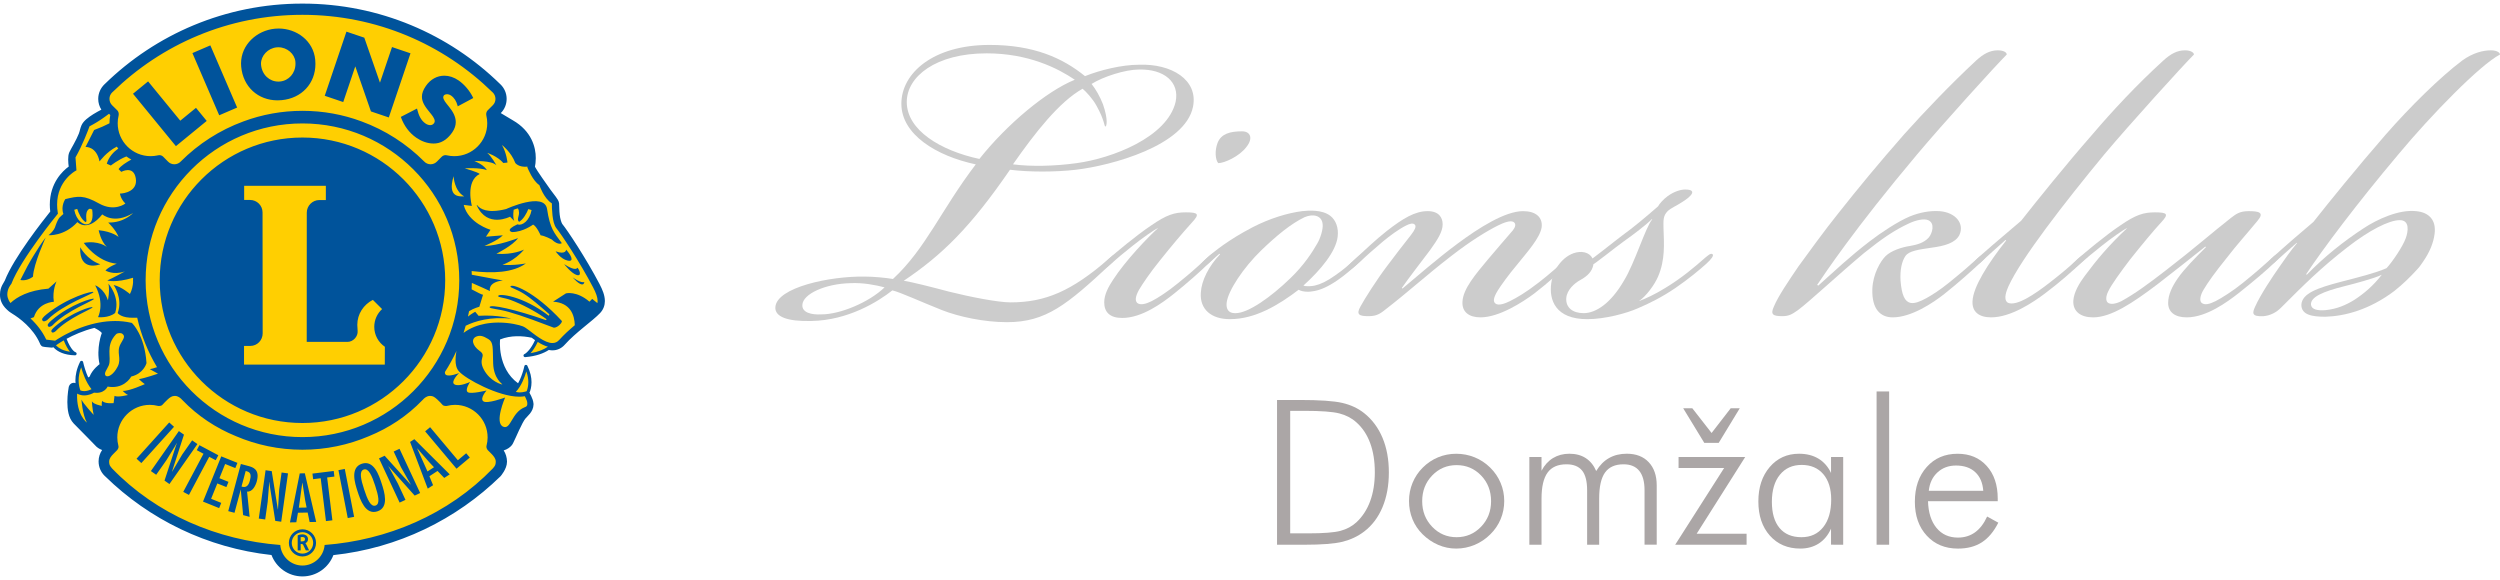 <?xml version="1.0" encoding="utf-8"?>
<!-- Generator: Adobe Illustrator 15.0.0, SVG Export Plug-In  -->
<!DOCTYPE svg PUBLIC "-//W3C//DTD SVG 1.1//EN" "http://www.w3.org/Graphics/SVG/1.1/DTD/svg11.dtd">
<svg version="1.1"
	 xmlns="http://www.w3.org/2000/svg" xmlns:xlink="http://www.w3.org/1999/xlink" xmlns:a="http://ns.adobe.com/AdobeSVGViewerExtensions/3.0/"
	 x="0px" y="0px" width="250px" height="58px" viewBox="0 -0.36 250 58" enable-background="new 0 -0.36 250 58"
	 xml:space="preserve">
<defs>
</defs>
<path fill="#FFCF01" d="M60.336,29.73c-0.005-0.484-0.187-0.961-0.447-1.48l-0.069-0.134l-0.001,0.001h0l0.002-0.002l-0.07-0.134
	c-1.358-2.562-3.135-5.23-3.644-5.856L56.1,22.116l-0.006-0.01c-0.11-0.188-0.226-0.554-0.271-0.974
	c-0.054-0.448-0.037-0.898-0.062-1.141c-0.029-0.209-0.138-0.351-0.292-0.571c-0.153-0.207-0.346-0.446-0.544-0.723
	c-0.286-0.4-0.591-0.834-0.833-1.183c-0.12-0.173-0.228-0.329-0.307-0.447c-0.082-0.124-0.125-0.185-0.143-0.218
	c-0.11-0.195-0.219-0.334-0.264-0.439c-0.007-0.014-0.013-0.029-0.02-0.043l-0.019-0.043l0.009-0.046
	c0.034-0.172,0.078-0.459,0.079-0.818c0-0.01-0.001-0.011-0.001-0.024c0-0.006,0-0.016,0-0.026c-0.002-0.999-0.402-2.571-2.224-3.61
	c-0.447-0.256-0.846-0.496-1.204-0.72l-0.163-0.103l0.138-0.134c0.337-0.33,0.54-0.806,0.54-1.29c0-0.008,0-0.002,0-0.019V9.528
	V9.526c0-0.52-0.215-1-0.563-1.335L49.884,8.13C44.838,3.203,37.9,0.151,30.26,0.151h0.006c-0.011,0-0.012,0-0.02,0h-0.008
	c0,0-0.004,0-0.007,0c-7.644,0-14.581,3.052-19.653,8.005L10.561,8.17c-0.367,0.354-0.586,0.833-0.587,1.353v0.014v0.028
	c0.005,0.345,0.11,0.679,0.291,0.962l0.088,0.139l-0.146,0.076c-0.225,0.117-0.517,0.274-0.804,0.453
	c-0.473,0.303-0.928,0.63-1.11,1.027c-0.153,0.352-0.143,0.513-0.271,0.842c-0.114,0.302-0.32,0.699-0.513,1.05
	c-0.193,0.356-0.368,0.658-0.437,0.809c-0.085,0.195-0.102,0.418-0.104,0.657c0,0.264,0.029,0.527,0.052,0.697l0.012,0.09
	L6.959,16.42c-0.577,0.42-1.822,1.572-1.827,3.678c0,0.217,0.013,0.443,0.042,0.68l0.007,0.062l-0.039,0.05
	c-0.68,0.848-3.618,4.557-4.519,6.854c-0.052,0.137-0.162,0.263-0.269,0.481c-0.105,0.212-0.202,0.488-0.204,0.841v0.02
	c0,0.013,0,0.026,0,0.04c0.002,0.438,0.143,0.894,0.643,1.36l0.179,0.16l0.034,0.027c0.028,0.018,0.039,0.029,0.083,0.06
	c0.046,0.034,0.118,0.083,0.233,0.153c0.679,0.415,2.106,1.44,2.8,3.018l0.002,0.005l0.002,0.007
	c0.005,0.013,0.013,0.035,0.021,0.052c0.036,0.07,0.031,0.083,0.103,0.151c0.061,0.039,0.026,0.02,0.074,0.037
	c0.061,0.017,0.112,0.021,0.201,0.034c0.23,0.029,0.557,0.054,0.633,0.059h0.041c0.033-0.005,0.062-0.013,0.091-0.024l0.097-0.037
	l0.069,0.077c0.025,0.028,0.046,0.053,0.068,0.074c0.329,0.325,0.925,0.657,1.976,0.682h0.004c0.005,0,0.009-0.003,0.009-0.008
	v-0.001c0-0.004-0.003-0.009-0.006-0.009L7.337,34.91c-0.185-0.142-0.491-0.488-0.823-1.333l-0.049-0.125l0.118-0.063
	c0.683-0.369,1.67-0.823,2.818-1.106l0.053-0.013l0.049,0.024c0.317,0.154,0.613,0.33,0.795,0.545l0.057,0.068l-0.032,0.086
	c0,0-0.083,0.205-0.166,0.558c-0.084,0.353-0.169,0.845-0.169,1.4c0,0.341,0.032,0.704,0.115,1.074l0.021,0.1l-0.083,0.057
	c0,0.002-0.039,0.028-0.105,0.084c-0.068,0.057-0.162,0.14-0.265,0.243c-0.205,0.21-0.441,0.509-0.575,0.852l-0.02,0.052
	l-0.047,0.026c-0.046,0.024-0.092,0.052-0.136,0.076l-0.144,0.08l-0.068-0.148c-0.059-0.132-0.115-0.264-0.164-0.391
	c-0.195-0.511-0.304-0.952-0.341-1.111l-0.001-0.001L8.165,35.88c0-0.003-0.004-0.008-0.01-0.008c-0.003,0-0.006,0.003-0.007,0.005
	c-0.344,0.698-0.456,1.307-0.456,1.8v0.002c0,0.091,0.005,0.18,0.012,0.264l0.02,0.243l-0.226-0.089
	c-0.038-0.015-0.077-0.024-0.119-0.024H7.377c-0.02,0.001-0.043,0.002-0.074,0.007c-0.117,0.02-0.2,0.115-0.233,0.176
	c-0.04,0.076-0.047,0.115-0.051,0.132l-0.001,0.007v0.001l0,0.001v0.001c-0.001,0.003-0.001,0.005-0.002,0.008
	c0,0.005-0.002,0.012-0.004,0.021c-0.003,0.022-0.008,0.049-0.014,0.088c-0.012,0.073-0.028,0.184-0.045,0.316
	c-0.033,0.267-0.066,0.63-0.066,1.015c0.01,0.698,0.079,1.499,0.591,2.036c0.789,0.788,2.168,2.212,2.257,2.302h0.001l0.012,0.013
	c0.022,0.02,0.2,0.188,0.515,0.304l0.183,0.067l-0.11,0.16c-0.207,0.299-0.324,0.665-0.325,1.041
	c-0.001,0.01-0.001,0.005-0.001,0.007h-0.004l0.005,0.01c0,0.521,0.216,0.999,0.564,1.336l0.066,0.061
	c4.353,4.251,10.117,7.104,16.524,7.808l0.092,0.01l0.033,0.086c0.452,1.193,1.604,2.043,2.956,2.042
	c1.348,0.001,2.499-0.845,2.952-2.032l0.034-0.088l0.091-0.01c6.438-0.688,12.23-3.551,16.615-7.832l0.011-0.013
	c0.006-0.005,0.15-0.169,0.298-0.418c0.15-0.253,0.302-0.578,0.304-0.931c0-0.011,0-0.009,0-0.016
	c-0.009-0.369-0.113-0.727-0.307-1.026l-0.108-0.17l0.193-0.058c0.359-0.106,0.598-0.302,0.735-0.473
	c0.045-0.056,0.069-0.1,0.114-0.183c0.14-0.273,0.357-0.779,0.592-1.282c0.234-0.5,0.481-0.992,0.648-1.188
	c0.2-0.257,0.77-0.655,0.785-1.324c0-0.024,0-0.046-0.002-0.062c-0.02-0.265-0.122-0.518-0.221-0.725
	c-0.05-0.103-0.098-0.192-0.134-0.254c-0.011-0.019-0.02-0.036-0.029-0.048l-0.039-0.066l0.03-0.07
	C52.895,38.655,53,38.315,53,37.859v-0.002c0-0.433-0.097-0.967-0.398-1.577c-0.001-0.003-0.004-0.005-0.008-0.005h-0.002
	c-0.002,0-0.006,0.005-0.007,0.007v0.002c-0.001,0.001-0.001,0.003-0.001,0.005c-0.001,0.003-0.002,0.011-0.005,0.017
	c-0.002,0.016-0.007,0.035-0.014,0.063c-0.013,0.054-0.032,0.129-0.056,0.224c-0.052,0.187-0.128,0.444-0.235,0.724
	c-0.09,0.236-0.202,0.485-0.334,0.723l-0.083,0.148l-0.138-0.099c-1.69-1.236-1.878-3.241-1.879-4.101
	c0-0.26,0.018-0.417,0.018-0.422l0.01-0.089l0.084-0.033c0.611-0.247,1.243-0.336,1.84-0.336c0.502,0,0.98,0.063,1.408,0.152
	l0.032,0.008l0.028,0.02c0.072,0.054,0.145,0.107,0.217,0.161c0.037,0.026,0.076,0.053,0.113,0.078l0.105,0.073l-0.054,0.116
	c-0.22,0.472-0.435,0.798-0.619,1.019c-0.152,0.184-0.281,0.296-0.373,0.361c-0.046,0.032-0.083,0.054-0.107,0.068
	c-0.013,0.005-0.023,0.01-0.027,0.013l-0.014,0.007c-0.001,0-0.002,0.003-0.002,0.005h-0.011l0.011,0.003
	c0.001,0.005,0.006,0.009,0.011,0.009c0-0.002,0-0.002,0-0.002c1.083-0.09,1.805-0.376,2.287-0.69l0.056-0.037l0.063,0.015
	c0.065,0.015,0.125,0.026,0.19,0.028c0.046,0.004,0.089,0.006,0.133,0.006c0.011,0,0.008,0,0.02,0h0.002
	c0.39,0,0.795-0.163,1.101-0.51c1.111-1.25,2.827-2.408,3.542-3.174c0.255-0.273,0.398-0.604,0.428-0.944h-0.006L60.336,29.73z"/>
<path fill="#00539B" d="M57.735,26.409c0,0-0.109,0.44-1.322-0.358c0,0,0.734,0.945,1.272,1.094
	C58.223,27.292,57.929,26.569,57.735,26.409z M56.613,24.609c0,0-0.014,0.535-1.05,0.165c0,0,0.506,0.775,1.204,0.926
	C57.519,25.861,57.025,25.048,56.613,24.609z M56.182,23.955c-0.784-1.06-1.174-1.436-1.475-3.409c-0.27-1.772-4.1,0-4.1,0
	c-1.883,0.471-2.612-0.021-2.885-0.382c0-0.007-0.08-0.063-0.035,0.038c1.041,2.292,3.315,1.109,3.315,1.109l0.418,0.417
	c-0.099-0.242-0.121-0.605-0.053-1.112c0.087-0.032,0.24-0.093,0.412-0.14c0.102,0.136,0.113,0.227,0.125,0.438
	c0.013,0.208-0.112,0.486-0.112,0.664c0,0.169,0.125,0.243,0.125,0.243c0.436-0.257,0.762-0.882,0.916-1.274
	c0.113,0.031,0.223,0.063,0.326,0.099c-0.207,1.092-0.937,1.564-1.353,1.446c-0.021-0.006-0.04-0.013-0.058-0.021
	c-1.332,0.606-0.542,0.777-0.542,0.777c1.105,0,2.106-0.75,2.106-0.75c0.368,0.184,0.75,1.072,0.75,1.072
	c0.415,0.046,1.105,0.415,1.105,0.415C55.859,24.231,56.182,23.955,56.182,23.955z M9.342,28.85
	c-0.031-0.168-2.597,0.517-4.691,2.225c0,0-0.471,0.359-0.441,0.525c0.061,0.32,0.437,0.115,0.533,0.02
	C6.379,30.01,9.373,29.016,9.342,28.85z M39.367,44.793l0.735,1.577l0.967,1.707l-0.007,0.017l-2.599-2.879L37.9,45.477l2.062,4.422
	l0.586-0.272l-0.757-1.625l-0.781-1.442l-0.168-0.271l0.006-0.017l2.622,2.927l0.545-0.255l-2.063-4.424L39.367,44.793z
	 M3.375,25.174c-0.234,0.391-0.437,0.724-0.64,1.101c0.001,0,0.001,0,0.002-0.001c-0.215,0.41-0.558,1.066-0.703,1.367
	c0.386,0.071,0.812-0.004,1.265-0.331c0.051-1.274,1.272-3.922,1.272-3.922C4.222,23.822,3.699,24.647,3.375,25.174
	C3.375,25.174,3.375,25.174,3.375,25.174z M5.489,32.303c0,0-0.38,0.311-0.357,0.449c0.045,0.271,0.346,0.093,0.424,0.013
	c1.322-1.38,3.721-2.252,3.698-2.393C9.231,30.23,7.177,30.837,5.489,32.303z M21.921,11.168l1.793-0.772l-2.68-6.219l-1.792,0.771
	l0.035,0.082L21.921,11.168z M35.529,6.276l1.565,4.506l1.786,0.604l2.17-6.415l-1.848-0.625l-1.205,3.56L36.43,3.408l-1.786-0.604
	l-2.17,6.415l1.849,0.626L35.529,6.276z M27.754,9.675h0.006c0.133,0,0.269-0.006,0.406-0.02c2.003-0.184,3.379-1.67,3.377-3.633
	c0-0.132-0.006-0.267-0.019-0.404c-0.178-1.907-1.869-3.126-3.659-3.126c-0.122,0-0.243,0.006-0.364,0.017
	c-1.819,0.168-3.395,1.598-3.396,3.48c0,0.104,0.005,0.21,0.015,0.317C24.305,8.325,25.81,9.674,27.754,9.675z M27.675,4.374
	c0.054-0.005,0.107-0.007,0.161-0.007h0.002c0.877,0,1.631,0.668,1.702,1.444L29.54,5.812c0.006,0.066,0.009,0.131,0.009,0.195
	c0,0.965-0.674,1.702-1.556,1.785c-0.054,0.005-0.107,0.007-0.16,0.007C26.958,7.798,26.2,7.13,26.106,6.131
	C26.102,6.089,26.1,6.047,26.1,6.005C26.099,5.223,26.777,4.457,27.675,4.374z M40.111,11.404c0.296,0.806,0.803,1.513,1.519,2.008
	c0.496,0.343,1.099,0.581,1.722,0.581c0.078,0,0.156-0.004,0.232-0.011c0.732-0.074,1.269-0.566,1.647-1.114
	c0.24-0.347,0.345-0.688,0.345-1.018c0-0.546-0.281-1.045-0.659-1.514l-0.281-0.352c-0.103-0.134-0.204-0.269-0.264-0.414
	c-0.035-0.079-0.048-0.147-0.048-0.204c0.001-0.192,0.147-0.298,0.373-0.304c0.128,0,0.275,0.042,0.408,0.134
	c0.336,0.233,0.53,0.575,0.64,0.971l0.029,0.107l1.553-0.831L47.29,9.368c-0.309-0.638-0.846-1.279-1.431-1.685h-0.001
	c-0.455-0.315-0.947-0.474-1.427-0.474c-0.703,0-1.375,0.347-1.842,1.025c-0.277,0.397-0.397,0.748-0.397,1.079
	c0.001,0.576,0.359,1.048,0.804,1.592c0.181,0.214,0.483,0.578,0.476,0.845c0,0.071-0.017,0.134-0.059,0.196
	c-0.106,0.15-0.239,0.206-0.394,0.207c-0.154,0-0.329-0.063-0.476-0.167c-0.463-0.32-0.678-0.84-0.813-1.383l-0.027-0.11
	l-1.62,0.837L40.111,11.404z M17.59,14.255l3.081-2.522l-1.072-1.309l-1.571,1.285l-3.218-3.93L13.3,9.015l0.057,0.069L17.59,14.255
	z M57.25,27.373c1.167,1.264,1.182,0.456,1.182,0.456C58.157,28.02,57.25,27.373,57.25,27.373z M60.488,29.739
	c-0.005-0.571-0.232-1.112-0.534-1.693l0,0l0,0h-0.002l0.002-0.001c-1.374-2.616-3.199-5.361-3.732-6.016
	c-0.091-0.153-0.208-0.515-0.25-0.915c-0.053-0.434-0.036-0.876-0.062-1.146c-0.038-0.253-0.168-0.421-0.321-0.639
	c-0.155-0.211-0.348-0.449-0.542-0.721c-0.286-0.4-0.591-0.833-0.833-1.183c-0.239-0.342-0.429-0.625-0.441-0.653
	c-0.114-0.198-0.229-0.356-0.259-0.427c-0.007-0.014-0.012-0.027-0.018-0.04c0.037-0.181,0.081-0.477,0.082-0.848
	c0-0.012-0.001-0.021-0.001-0.024c0.007-1.034-0.408-2.69-2.301-3.768c-0.443-0.256-0.841-0.494-1.198-0.716
	c0.367-0.36,0.586-0.874,0.586-1.406c0-0.006,0-0.006,0-0.006v-0.01V9.526c0-0.562-0.234-1.08-0.613-1.446L49.99,8.022
	C44.918,3.069,37.941,0,30.26,0h-0.002c-0.002,0.001-0.005,0-0.012,0.001h-0.002C30.241,0.001,30.236,0,30.231,0
	c-7.683,0-14.659,3.069-19.753,8.043l-0.021,0.018c-0.395,0.38-0.634,0.898-0.634,1.461l0,0c0,0.001,0,0.005,0,0.011
	c0,0.002,0,0.004,0,0.006c0,0.383,0.115,0.753,0.314,1.067c-0.227,0.117-0.522,0.277-0.816,0.459
	c-0.475,0.307-0.954,0.64-1.168,1.095C7.992,12.536,8,12.707,7.88,13.01c-0.109,0.288-0.313,0.683-0.503,1.033
	c-0.193,0.354-0.367,0.652-0.442,0.82c-0.1,0.227-0.115,0.473-0.117,0.717c0,0.274,0.029,0.543,0.053,0.718
	c-0.599,0.433-1.885,1.629-1.89,3.8c0,0.224,0.014,0.456,0.043,0.698c-0.683,0.854-3.622,4.556-4.543,6.9
	C0.424,27.864,0.002,28.303,0,29.066v0.016c-0.011,0.487,0.146,1.011,0.693,1.519l0.188,0.167l0.035,0.026
	c0.021,0.013,0.091,0.077,0.326,0.223c0.665,0.405,2.07,1.421,2.741,2.949C3.99,33.982,4,34.007,4.014,34.039
	c0.026,0.051,0.044,0.112,0.143,0.2c0.075,0.054,0.095,0.051,0.12,0.061c0.078,0.022,0.14,0.027,0.23,0.041
	c0.26,0.03,0.647,0.06,0.649,0.061L5.212,34.4c0.049-0.008,0.091-0.02,0.131-0.034c0.024,0.026,0.046,0.054,0.074,0.08
	c0.358,0.355,0.998,0.701,2.082,0.726h0.004c0.082,0,0.15-0.062,0.16-0.143c0.008-0.082-0.047-0.158-0.129-0.175l0,0
	c-0.049-0.018-0.438-0.208-0.878-1.332c0.674-0.365,1.651-0.813,2.782-1.093c0.308,0.15,0.591,0.322,0.745,0.507
	c0,0-0.588,1.495-0.227,3.124c0,0-0.71,0.504-0.999,1.247c-0.045,0.024-0.092,0.052-0.136,0.076c-0.058-0.13-0.112-0.257-0.16-0.381
	c-0.24-0.628-0.347-1.152-0.349-1.152c-0.013-0.068-0.068-0.118-0.136-0.127c-0.068-0.009-0.134,0.026-0.165,0.088
	c-0.355,0.718-0.471,1.353-0.471,1.867c0,0.098,0.006,0.188,0.012,0.277c-0.052-0.021-0.111-0.035-0.176-0.035
	c-0.027,0-0.062,0.002-0.101,0.011c-0.18,0.033-0.29,0.165-0.337,0.25c-0.051,0.091-0.063,0.158-0.068,0.178L6.869,38.37
	c0,0-0.134,0.688-0.134,1.477c0.012,0.703,0.074,1.55,0.635,2.142c0.813,0.812,2.26,2.305,2.261,2.305l0.018,0.017
	c0.022,0.02,0.222,0.207,0.562,0.33c-0.224,0.326-0.351,0.72-0.352,1.128c0,0,0,0.007,0,0.017l0,0c0,0.562,0.233,1.082,0.614,1.447
	l0.063,0.057c4.376,4.274,10.171,7.144,16.613,7.851c0.473,1.249,1.681,2.14,3.097,2.14c1.413,0,2.618-0.886,3.093-2.131
	c6.473-0.693,12.295-3.572,16.708-7.879l0.016-0.017c0.009-0.01,0.159-0.181,0.314-0.442c0.153-0.261,0.322-0.608,0.324-1.007
	c0-0.011,0-0.019,0-0.02c-0.009-0.395-0.121-0.778-0.331-1.104c0.391-0.117,0.656-0.33,0.811-0.522
	c0.056-0.068,0.085-0.127,0.13-0.21c0.145-0.281,0.362-0.786,0.595-1.287c0.229-0.494,0.486-0.991,0.634-1.163
	c0.155-0.212,0.796-0.655,0.813-1.413c0-0.028-0.002-0.053-0.002-0.072c-0.021-0.296-0.135-0.566-0.236-0.78
	c-0.051-0.106-0.102-0.196-0.14-0.264c-0.01-0.019-0.02-0.035-0.029-0.05c0.094-0.219,0.206-0.579,0.206-1.058
	c0-0.455-0.103-1.014-0.415-1.646c-0.029-0.061-0.096-0.096-0.164-0.088c-0.068,0.009-0.123,0.059-0.137,0.127
	c0,0-0.094,0.461-0.305,1.011c-0.086,0.229-0.196,0.472-0.324,0.701c-2.12-1.542-1.8-4.383-1.8-4.383
	c1.085-0.433,2.24-0.366,3.162-0.173c0.072,0.054,0.145,0.108,0.22,0.162c0.038,0.027,0.076,0.054,0.115,0.081
	c-0.215,0.461-0.424,0.777-0.597,0.984c-0.145,0.176-0.265,0.278-0.345,0.337c-0.041,0.029-0.071,0.047-0.089,0.057
	c-0.01,0.005-0.016,0.007-0.02,0.01l0,0c-0.075,0.028-0.117,0.107-0.1,0.186c0.017,0.073,0.083,0.124,0.157,0.124
	c0.005,0,0.009,0,0.014,0c1.103-0.093,1.851-0.386,2.356-0.718c0.072,0.018,0.144,0.029,0.213,0.033
	c0.049,0.004,0.097,0.006,0.146,0.006c0.012,0,0.017,0,0.02,0c0.434,0,0.883-0.183,1.215-0.562c1.094-1.23,2.8-2.383,3.54-3.171
	c0.317-0.338,0.475-0.762,0.474-1.189V29.739L60.488,29.739L60.488,29.739z M11.215,8.884l0.045-0.04
	c4.896-4.78,11.59-7.722,18.972-7.722h0.026c7.381,0,14.076,2.942,18.971,7.722l0.046,0.04c0.167,0.165,0.272,0.393,0.272,0.644
	c0,0.246-0.095,0.469-0.268,0.639l-0.507,0.502c-0.099,0.102-0.152,0.241-0.152,0.395c0,0.042,0.005,0.083,0.014,0.122l-0.001-0.001
	c0.059,0.249,0.092,0.509,0.092,0.777c0,1.82-1.475,3.294-3.295,3.294c-0.242,0-0.478-0.026-0.706-0.077l-0.008-0.001l-0.022-0.006
	c-0.043-0.011-0.086-0.018-0.134-0.018c-0.155,0-0.294,0.064-0.393,0.167l-0.007,0.004l-0.451,0.456
	c-0.164,0.174-0.392,0.287-0.649,0.287c-0.256,0-0.485-0.108-0.652-0.289c-1.755-1.754-3.887-3.132-6.263-4.001
	c-1.837-0.682-3.824-1.055-5.898-1.055c-2.07,0-4.054,0.372-5.888,1.052c-2.38,0.87-4.517,2.248-6.273,4.005
	c-0.167,0.18-0.396,0.289-0.653,0.289c-0.257,0-0.485-0.113-0.648-0.287l-0.451-0.456l-0.008-0.009
	c-0.1-0.103-0.238-0.163-0.392-0.163c-0.048,0-0.091,0.006-0.135,0.018l-0.023,0.006l-0.005,0.001
	c-0.228,0.05-0.464,0.077-0.708,0.077c-1.819,0-3.294-1.475-3.294-3.294c0-0.268,0.032-0.528,0.093-0.777l-0.001,0.001
	c0.009-0.039,0.013-0.08,0.013-0.122c0-0.153-0.045-0.284-0.152-0.395l-0.508-0.502c-0.171-0.169-0.267-0.393-0.267-0.639
	C10.943,9.277,11.048,9.049,11.215,8.884z M45.36,17.258c0,0,0.04,1.448,1.057,2.021C46.039,19.269,44.689,19.484,45.36,17.258z
	 M45.927,27.667c0,4.333-1.754,8.249-4.593,11.089c-2.839,2.838-6.756,4.594-11.088,4.594c-4.333,0-8.25-1.756-11.089-4.594
	c-2.839-2.841-4.593-6.757-4.594-11.089c0.001-4.333,1.755-8.249,4.594-11.089c2.84-2.84,6.757-4.594,11.089-4.594
	c4.332,0,8.249,1.754,11.088,4.594S45.927,23.334,45.927,27.667z M6.997,34.811c-0.701-0.098-1.11-0.352-1.354-0.591
	c-0.024-0.024-0.021-0.024-0.041-0.049l0.089-0.063c0.001,0,0.165-0.12,0.466-0.302c0.066-0.039,0.141-0.083,0.218-0.128
	C6.597,34.239,6.814,34.593,6.997,34.811z M8.116,36.374c0.157,0.556,0.48,1.5,1.034,2.182c-0.135,0.073-0.418,0.199-0.726,0.197
	c-0.124-0.001-0.252-0.02-0.382-0.068c-0.085-0.222-0.179-0.562-0.179-1.006C7.862,37.311,7.926,36.873,8.116,36.374z
	 M10.228,39.725c0,0-0.091,0.183-0.045,0.501c0,0-0.815-0.137-0.997-0.454c0,0,0.045,0.769,0.181,1.357c0,0-1.085-1.177-1.221-1.538
	c0,0,0.09,1.494,0.543,2.307c0,0-1.062-0.773-0.978-2.896l0,0c0.121,0.063,0.242,0.11,0.362,0.139c0,0,0,0,0.001,0
	c0.055,0.013,0.111,0.022,0.166,0.03c0.009,0,0.019,0,0.027,0.001c0.052,0.006,0.105,0.009,0.156,0.009
	c0.46-0.003,0.827-0.188,0.979-0.276c0.089,0.01,0.174,0.018,0.254,0.018c0.469,0.002,0.787-0.198,0.959-0.403
	c0.066-0.078,0.115-0.156,0.149-0.222c0.172,0.029,0.334,0.044,0.488,0.044c0.688,0.002,1.179-0.286,1.483-0.569
	c0.201-0.188,0.327-0.373,0.392-0.481c1.209-0.285,1.508-1.281,1.513-1.308l0.01-0.035l-0.002-0.038
	c-0.184-2.729-1.396-3.916-1.423-3.94l-0.043-0.042l-0.057-0.012c-0.544-0.125-1.086-0.177-1.614-0.177
	c-0.125,0-0.249,0.003-0.371,0.011c-0.031,0-0.062,0.002-0.092,0.005c-0.121,0.006-0.241,0.015-0.36,0.026c0,0-0.002,0-0.003,0
	c-0.121,0.013-0.239,0.027-0.357,0.044c-0.031,0.005-0.06,0.009-0.089,0.013c-0.115,0.019-0.23,0.036-0.344,0.059
	c-0.001,0-0.003,0-0.006,0c-0.115,0.021-0.228,0.046-0.341,0.07c-0.027,0.008-0.057,0.015-0.084,0.02
	c-0.11,0.027-0.219,0.054-0.325,0.081c-0.002,0-0.005,0-0.006,0.002c-0.108,0.028-0.216,0.059-0.322,0.092
	c-0.026,0.009-0.053,0.016-0.079,0.023c-0.103,0.031-0.204,0.063-0.303,0.098c-0.001,0-0.004,0.002-0.006,0.002
	c-0.101,0.034-0.2,0.068-0.298,0.105c-0.024,0.01-0.049,0.019-0.074,0.026c-0.094,0.037-0.188,0.073-0.278,0.109
	c-0.001,0.001-0.003,0.001-0.004,0.001c-0.093,0.036-0.183,0.075-0.271,0.114c-0.023,0.01-0.044,0.018-0.065,0.027
	c-0.085,0.039-0.168,0.075-0.249,0.112c-0.001,0-0.003,0.002-0.005,0.002c-0.083,0.039-0.162,0.076-0.24,0.115
	c-0.02,0.01-0.039,0.02-0.058,0.028c-0.072,0.035-0.143,0.07-0.21,0.105c-0.004,0.002-0.008,0.004-0.012,0.005
	c-0.069,0.037-0.136,0.072-0.201,0.107c-0.019,0.01-0.037,0.02-0.055,0.029c-0.056,0.032-0.111,0.062-0.162,0.091
	c-0.005,0.004-0.012,0.007-0.017,0.01c-0.352,0.199-0.599,0.361-0.712,0.438L4.625,33.6c-0.046-0.097-0.095-0.193-0.146-0.286
	c-0.01-0.02-0.02-0.036-0.029-0.056c-0.049-0.089-0.1-0.179-0.154-0.264c-0.009-0.016-0.018-0.032-0.028-0.047
	c-0.054-0.084-0.107-0.166-0.163-0.246c-0.003-0.005-0.007-0.011-0.01-0.015c-0.059-0.086-0.119-0.167-0.18-0.247
	c-0.011-0.015-0.021-0.029-0.032-0.041c-0.061-0.081-0.123-0.156-0.185-0.232c-0.006-0.007-0.014-0.015-0.021-0.024
	c-0.063-0.073-0.126-0.144-0.19-0.215c-0.003-0.005-0.007-0.01-0.012-0.012c-0.066-0.073-0.133-0.142-0.199-0.21L3.25,31.678
	c-0.067-0.068-0.134-0.133-0.202-0.195h0l0.345-0.129c0.454-1.493,1.992-1.538,1.992-1.538c-0.181-1.132,0.271-2.037,0.271-2.037
	l-0.813,0.725c-2.011,0.167-3.159,0.84-3.796,1.438h0c-0.144-0.188-0.227-0.369-0.272-0.54c-0.004-0.014-0.007-0.028-0.01-0.042
	c-0.006-0.022-0.01-0.044-0.014-0.067c-0.003-0.021-0.007-0.042-0.009-0.063c-0.002-0.017-0.005-0.033-0.006-0.049
	c-0.003-0.038-0.006-0.075-0.006-0.112c0-0.287,0.094-0.543,0.192-0.728c0.049-0.092,0.098-0.166,0.134-0.215
	c0.035-0.05,0.054-0.07,0.054-0.07l0.026-0.029l0.013-0.037c0.459-1.204,1.608-2.946,2.639-4.369
	c1.031-1.427,1.942-2.539,1.944-2.542l0.061-0.074l-0.016-0.095c-0.046-0.288-0.067-0.559-0.067-0.813
	c0.001-1.197,0.457-2.029,0.913-2.574c0.229-0.271,0.457-0.469,0.627-0.597c0.085-0.064,0.155-0.111,0.203-0.142
	c0.049-0.03,0.07-0.042,0.07-0.042l0.122-0.066l-0.096-1.294c0.711-1.242,1.272-2.747,1.403-3.111
	c0.123-0.063,0.241-0.127,0.354-0.191c0.038-0.021,0.071-0.042,0.107-0.062c0.076-0.043,0.151-0.087,0.222-0.13
	c0.039-0.024,0.076-0.047,0.114-0.07c0.065-0.041,0.129-0.081,0.19-0.121c0.035-0.023,0.069-0.045,0.103-0.067
	c0.061-0.041,0.12-0.08,0.176-0.119c0.029-0.021,0.059-0.041,0.087-0.061c0.06-0.042,0.116-0.081,0.17-0.12
	c0.021-0.015,0.042-0.03,0.062-0.044c0.139-0.101,0.261-0.192,0.364-0.269l0.127,0.127c-0.054,0.266-0.081,0.539-0.081,0.817
	c0,0.003,0,0.005,0,0.01c-0.47,0.242-0.981,0.469-1.535,0.67l-0.86,1.696c0,0,1.086-0.091,1.402,1.448c0,0,0.667-0.937,1.725-1.482
	c0.047,0.067,0.095,0.132,0.146,0.196c-0.465,0.331-0.942,0.82-1.146,1.513l0.408,0.181c0,0,0.716-0.573,1.551-0.909
	c0.158,0.115,0.324,0.22,0.497,0.311c-0.513,0.283-1.076,0.644-1.279,0.959l0.272,0.272c0,0,1.222-0.68,1.448,0.633
	c0.227,1.312-1.175,1.539-1.583,1.539c0,0,0.045,0.499,0.543,0.996c0,0-1.086,0.86-2.625,0c-1.539-0.859-2.067-0.759-3.379-0.442
	c0,0-0.481,0.68-0.193,1.487c-0.295,0.289-0.454,0.259-0.775,1.142c-0.131,0.573-0.721,0.98-0.721,0.98s1.584,0.136,2.896-1.312
	c0,0,0.996,1.086,2.49-0.77c0,0,1.176,1.041,3.077-0.136c0,0-0.904,0.996-2.488,0.95c0,0,0.769,0.724,1.04,1.448
	c0,0-0.588-0.542-1.991-0.679c0,0,0.182,1.042,0.815,1.675c0,0-0.815-0.679-2.308-0.407c0,0,1.313,1.9,3.304,2.082
	c0,0-0.77,0.272-1.132,0.678c0,0,0.771,0.499,1.947,0.091c0,0-1.222,0.679-1.765,0.905c0,0,0.815,0.271,2.579-0.271
	c-0.001,0.084-0.003,0.168-0.003,0.251c0,0.071,0.002,0.142,0.003,0.213c-0.023,0.318-0.098,0.753-0.315,1.165
	c0,0-0.815-0.724-1.63-0.905c0,0,0.95,1.312,0.407,2.807c0,0,0.339,0.525,1.675,0.467c0.105-0.005,0.196-0.005,0.276-0.003
	c0.399,1.771,1.076,3.436,1.981,4.947c-0.295,0.104-0.56,0.175-0.719,0.2l0.815,0.451c0,0-1.313,0.453-1.901,0.545
	c0,0,0.316,0.317,0.588,0.498c0,0-1.584,0.723-2.218,0.679c0,0,0.362,0.361,0.543,0.406c0,0-1.041,0.271-1.357,0.092l-0.091,0.723
	C11.359,39.952,10.453,40.044,10.228,39.725z M11.598,33.073c0.139-0.147,0.488-0.167,0.635-0.054
	c0.348,0.27,0.089,0.516-0.186,1.034c-0.444,0.837,0.149,1.412-0.283,2.251c-0.433,0.84-0.972,1.075-1.167,0.928
	c-0.291-0.223,0.137-0.687,0.281-1.056C11.187,35.382,10.497,34.239,11.598,33.073z M8.946,20.527c0,0,0.022-0.008,0.05-0.019
	c0.091,0.032,0.169,0.061,0.222,0.081c0.123,0.92-0.048,1.366-0.439,1.476c-0.417,0.119-1.147-0.353-1.354-1.446
	c0.095-0.032,0.195-0.062,0.295-0.09c0.136,0.42,0.436,1.094,0.848,1.326c0,0,0.084-0.047,0.077-0.154
	C8.62,21.381,8.53,20.7,8.946,20.527z M49.426,46.307c-0.036,0.044-0.113,0.14-0.142,0.176c-4.464,4.624-10.558,7.175-16.822,7.654
	c-0.09,1.148-1.047,2.053-2.217,2.058c-1.17-0.005-2.127-0.909-2.217-2.058c-6.265-0.479-12.358-3.03-16.823-7.654
	c-0.027-0.036-0.105-0.132-0.14-0.176c-0.119-0.151-0.15-0.308-0.15-0.513c0-0.313,0.233-0.566,0.404-0.743
	c0.171-0.177,0.396-0.399,0.396-0.399s0.088-0.107,0.119-0.207c0.033-0.107,0.013-0.205,0.002-0.247
	c-0.068-0.259-0.105-0.529-0.105-0.812c-0.004-1.797,1.451-3.258,3.25-3.261c0.279,0,0.548,0.037,0.806,0.103
	c0.048,0.013,0.103,0.022,0.244-0.002c0.169-0.027,0.214-0.112,0.257-0.154c0.042-0.044,0.276-0.305,0.486-0.494
	c0.21-0.189,0.41-0.348,0.701-0.348c0.326,0,0.559,0.186,0.775,0.427c1.524,1.586,3.355,2.786,5.342,3.598
	c2.042,0.873,4.292,1.357,6.653,1.357c2.356,0,4.601-0.482,6.641-1.352c1.991-0.813,3.826-2.014,5.354-3.604
	c0.215-0.241,0.449-0.427,0.776-0.427c0.292,0,0.45,0.127,0.701,0.348c0.25,0.221,0.424,0.424,0.485,0.494s0.09,0.12,0.257,0.154
	c0.109,0.023,0.197,0.015,0.244,0.002c0.258-0.065,0.528-0.103,0.807-0.103c1.797,0.003,3.253,1.464,3.25,3.261
	c0,0.282-0.038,0.553-0.106,0.812c-0.01,0.042-0.03,0.14,0.002,0.247c0.031,0.1,0.119,0.207,0.119,0.207s0.242,0.239,0.396,0.399
	c0.154,0.16,0.403,0.431,0.403,0.743C49.575,45.999,49.544,46.155,49.426,46.307z M52.633,36.779
	c0.147,0.413,0.199,0.774,0.199,1.08c0,0.36-0.071,0.645-0.141,0.837c-0.008,0.021-0.017,0.042-0.024,0.062l-0.147,0.047
	c-0.157,0.049-0.429,0.08-0.554,0.078c-0.125,0-0.271-0.027-0.387-0.054C52.146,38.244,52.474,37.33,52.633,36.779z M51.929,39.31
	c0.193,0,0.378-0.015,0.554-0.047c0.053,0.099,0.131,0.261,0.214,0.481c0.126,0.526-0.101,0.568-0.229,0.62
	c-1.326,0.535-1.369,2.269-2.144,1.947c-0.921-0.382,0.19-2.921,0.19-2.921s-1.798,0.669-2.179,0.382
	c-0.38-0.285,0.322-1.085,0.322-1.085s-1.563,0.393-1.879,0.171c-0.318-0.223,0.231-1.025,0.231-1.025s-1.068,0.508-1.544,0.255
	c-0.477-0.255,0.449-1.148,0.449-1.148s-1.021,0.425-1.336,0.171c-0.075-0.062-0.095-0.159-0.082-0.276
	c0.432-0.669,0.817-1.372,1.152-2.102c-0.001,0.005-0.001,0.007-0.002,0.011c-0.012,0.067-0.023,0.136-0.034,0.204l0,0
	c-0.034,0.23-0.057,0.464-0.057,0.689c0,0.423,0.071,0.831,0.33,1.128c0.381,0.421,1.349,1.029,2.505,1.566
	C49.546,38.863,50.866,39.308,51.929,39.31z M50.233,38.082c-0.032,0.029-1.188-0.271-1.838-1.46
	c-0.647-1.187,0.325-1.351-0.43-1.89c-0.758-0.542-0.892-1.254-0.27-1.46c0.322-0.107,0.593-0.054,1.133,0.271
	c0.54,0.325,0.432,0.864,0.487,2.432C49.368,37.542,50.265,38.05,50.233,38.082z M53.053,34.959
	c0.208-0.225,0.462-0.583,0.721-1.128c0.324,0.207,0.667,0.386,1.018,0.477C54.418,34.572,53.866,34.822,53.053,34.959z
	 M59.753,29.847l0,0.004c-0.003,0.033-0.008,0.067-0.014,0.1l-0.518-0.421l-0.276,0.277c-1.29-1.106-2.349-0.83-2.349-0.83
	l-1.29,0.83c1.744,0.107,2.144,1.34,2.173,2.351c-0.001,0.002-0.004,0.003-0.004,0.005c-0.127,0.107-0.255,0.218-0.383,0.33
	c-0.013,0.012-0.027,0.024-0.041,0.036c-0.119,0.104-0.236,0.21-0.351,0.317c-0.01,0.01-0.021,0.02-0.032,0.029
	c-0.116,0.11-0.229,0.222-0.341,0.332c-0.025,0.024-0.048,0.049-0.072,0.073c-0.112,0.115-0.221,0.229-0.326,0.345
	c-0.213,0.236-0.43,0.316-0.686,0.318c-0.379,0.005-0.846-0.217-1.294-0.508c-0.104-0.067-0.209-0.138-0.31-0.211
	c-0.547-0.386-0.997-0.8-1.341-0.945c-0.375-0.148-1.315-0.383-2.454-0.384c-0.072,0-0.144,0.001-0.216,0.003
	c-0.035,0-0.07,0.003-0.104,0.005c-0.038,0-0.076,0.003-0.115,0.004c-0.046,0.003-0.094,0.006-0.142,0.011
	c-0.025,0.003-0.051,0.003-0.078,0.005c-0.055,0.005-0.11,0.01-0.166,0.018c-0.018,0.002-0.035,0.005-0.054,0.005
	c-0.062,0.007-0.125,0.017-0.187,0.025c-0.011,0.001-0.022,0.004-0.033,0.004c-0.069,0.011-0.137,0.021-0.205,0.035
	c-0.005,0.001-0.01,0.001-0.015,0.001c-0.745,0.14-1.502,0.415-2.174,0.916c0.077-0.235,0.149-0.474,0.215-0.714
	c0.933-0.458,2.461-0.935,4.571-0.7c0,0-1.305-0.415-3.284-0.295l-0.337-0.403c0,0-0.32,0.161-0.723,0.481
	c0.038-0.179,0.075-0.356,0.107-0.536c0.496-0.313,1.03-0.445,1.03-0.445l0.367-1.199c-0.111-0.009-0.535-0.217-1.138-0.542
	c0.012-0.214,0.017-0.429,0.021-0.644c0.838,0.368,1.533,0.678,1.81,0.815c0,0-0.277-0.875,1.29-1.06c0,0-1.447-0.245-3.106-0.572
	c-0.004-0.124-0.008-0.246-0.015-0.369c2.079,0.255,4.146,0.171,5.424-0.763c0,0-1.105,0.23-2.349,0.139
	c0,0,1.198-0.369,2.164-1.521c0,0-1.104,0.553-2.763,0.415c0,0,1.659-0.829,2.165-1.566c0,0-1.979,0.783-3.362,0.783
	c0,0,1.291-0.506,1.843-1.06l-1.69,0.14l0.454-0.69c0,0-2.219-0.647-2.679-2.49l0.817,0.1c0,0-0.678-2.48,0.785-3.193
	c-0.187-0.188-1.499-0.563-1.499-0.563s1.522-0.099,2.213,0.179c0,0-0.125-0.241-0.463-0.491c-0.339-0.25-0.794-0.409-0.794-0.409
	s1.705-0.091,2.212,0.415c0,0-0.507-0.921-0.921-1.244c0,0,1.015,0.323,1.613,1.014l0.414-0.046c0,0-0.091-0.968-0.552-1.751
	c0,0,0.92,0.691,1.335,1.797c0,0,0.332,0.46,1.219,0.366l-0.017,0.058l0.027,0.069c0.002,0.005,0.132,0.335,0.347,0.718
	c0.206,0.357,0.473,0.765,0.828,1.002c0.045,0.13,0.154,0.412,0.322,0.727c0.211,0.389,0.507,0.836,0.929,1.099v0.024
	c0,0.236,0.008,0.712,0.065,1.196c0.063,0.486,0.152,0.971,0.4,1.282c0.438,0.522,2.313,3.329,3.66,5.904
	c0.286,0.543,0.454,1,0.451,1.356C59.758,29.776,59.757,29.813,59.753,29.847z M30.246,13.393c-7.884,0-14.275,6.392-14.275,14.274
	c0,7.882,6.391,14.274,14.275,14.274c7.881,0,14.274-6.392,14.274-14.274C44.52,19.785,38.127,13.393,30.246,13.393z M38.48,36.102
	H24.403v-1.87h0.628c0.689,0,1.235-0.568,1.235-1.257l-0.012-12.092c0-0.69-0.559-1.248-1.249-1.248h-0.59v-1.417h8.169v1.427
	l-0.653,0c-0.689,0-1.254,0.572-1.254,1.262l-0.006,12.922h4.08c0.556,0,1.063-0.537,1.011-1.1
	c-0.016-0.174-0.033-0.427-0.033-0.607c0-1.076,0.625-2.019,1.556-2.495l0.923,0.921c-0.481,0.44-0.783,1.072-0.783,1.776
	c0,0.827,0.42,1.56,1.06,1.992L38.48,36.102z M5.166,31.666c0,0-0.425,0.344-0.398,0.498c0.05,0.302,0.388,0.104,0.477,0.015
	c1.479-1.527,4.171-2.489,4.144-2.646C9.361,29.376,7.058,30.044,5.166,31.666z M45.786,45.665l-2.776-3.307l-0.494,0.416
	l3.136,3.737l1.329-1.115l-0.361-0.431L45.786,45.665z M29.974,46.98l-0.978,4.9l0.635-0.013l0.165-0.954l0.97-0.018l0.198,0.949
	l0.654-0.012l-1.133-4.863L29.974,46.98z M30.661,50.394l-0.776,0.014l0.345-2.485h0.014l0.276,1.769L30.661,50.394z M33.371,46.738
	L31.245,47l0.068,0.559l0.757-0.095l0.526,4.286l0.643-0.079l-0.525-4.285l0.725-0.09L33.371,46.738z M30.246,52.57
	c-0.751,0-1.36,0.608-1.36,1.358c0,0.752,0.608,1.36,1.36,1.36c0.75,0,1.359-0.608,1.359-1.36
	C31.605,53.179,30.995,52.57,30.246,52.57z M30.246,55.002c-0.593-0.001-1.071-0.479-1.072-1.073
	c0.001-0.592,0.479-1.07,1.072-1.071c0.591,0.001,1.071,0.48,1.072,1.071C31.317,54.522,30.837,55.001,30.246,55.002z M36.19,46.012
	c-1.194,0.388-0.705,1.938-0.433,2.774c0.271,0.836,0.787,2.377,1.98,1.99c1.194-0.389,0.704-1.938,0.432-2.773
	C37.899,47.164,37.385,45.623,36.19,46.012z M37.55,50.197c-0.487,0.157-0.819-0.639-1.14-1.623
	c-0.32-0.985-0.518-1.825-0.032-1.984c0.486-0.157,0.82,0.64,1.141,1.624C37.838,49.2,38.036,50.04,37.55,50.197z M8.021,24.36
	c-0.125,2.558,2.007,1.706,2.007,1.706C8.674,25.615,8.021,24.36,8.021,24.36z M41.008,43.834l1.767,4.67l0.533-0.344l-0.367-0.896
	l0.813-0.529l0.67,0.698l0.549-0.355l-3.537-3.521L41.008,43.834z M41.735,44.488l1.171,1.354l0.494,0.521l-0.652,0.422
	l-1.025-2.288L41.735,44.488z M33.844,46.656l0.931,4.791l0.636-0.123l-0.932-4.79L33.844,46.656z M30.54,53.956
	c0.151-0.063,0.265-0.195,0.262-0.405c-0.001-0.283-0.217-0.477-0.577-0.477c-0.146,0-0.297,0.027-0.433,0.091l-0.024,0.012v1.503
	h0.299v-0.639h0.083c0.099,0.003,0.141,0.037,0.186,0.127l0.246,0.512h0.332l-0.283-0.582C30.605,54.045,30.576,53.997,30.54,53.956
	z M30.192,53.78h-0.125v-0.423c0.044-0.01,0.102-0.017,0.159-0.017c0.209,0.007,0.271,0.083,0.276,0.215
	C30.498,53.723,30.416,53.772,30.192,53.78z M51.041,28.295c-0.021,0.107,0.563,0.238,1.305,0.695
	c0.72,0.444,1.583,1.202,2.551,2.042c0.086,0.06-0.013,0.194-0.038,0.174c-2.559-1.986-5.072-2.281-5.044-1.952
	c0.012,0.133,0.583,0.137,1.294,0.401c1.041,0.387,2.462,1.12,3.512,1.879c0.073,0.046-0.009,0.124-0.053,0.114
	c-2.959-1.045-5.64-1.644-5.605-1.284c0.015,0.151,0.854,0.169,1.884,0.459c1.426,0.4,3.295,1.116,4.531,1.584
	c0.035-0.012,0.205,0.047,0.564-0.261c0.287-0.269,0.246-0.405,0.246-0.405C53.403,28.716,51.11,27.943,51.041,28.295z
	 M16.921,41.886l-3.266,3.625l0.48,0.435l3.267-3.628L16.921,41.886z M19.214,43.675l-0.999,1.426l-0.995,1.691l-0.018,0.002
	l1.194-3.69l-0.509-0.356l-2.799,3.997l0.53,0.372l1.028-1.469l0.86-1.397l0.15-0.282l0.019-0.003l-1.225,3.733l0.493,0.346
	l2.799-3.998L19.214,43.675z M10.79,29.667c-0.379-1.193-1.272-1.499-1.272-1.499c0.996,1.9,0.282,3.186,0.282,3.186
	s1.059,0.124,1.715-0.421c0.52-1.587-0.674-2.928-0.674-2.928C10.998,28.73,10.79,29.667,10.79,29.667z M27.917,48.614l-0.118,1.955
	l-0.015,0.013l-0.612-3.831l-0.615-0.088l-0.679,4.834l0.641,0.091l0.25-1.775l0.131-1.636l0.006-0.319l0.015-0.011l0.605,3.882
	l0.596,0.084l0.679-4.834L28.16,46.89L27.917,48.614z M24.837,46.24l-0.75-0.202l-1.263,4.715l0.625,0.167l0.619-2.306l0.012,0.004
	l0.232,2.534l0.65,0.174L24.708,48.8c0.543,0.045,0.855-0.596,0.975-1.04C25.999,46.578,25.293,46.363,24.837,46.24z M24.983,47.721
	c-0.127,0.475-0.37,0.732-0.831,0.573l0.417-1.556l0.1,0.027C25.148,46.881,25.104,47.271,24.983,47.721z M22.638,48.348l0.21-0.522
	l-0.906-0.366l0.574-1.421l1.015,0.409l0.211-0.521l-1.615-0.651l-1.827,4.523l1.614,0.652l0.211-0.522l-1.014-0.41l0.621-1.536
	L22.638,48.348z M21.57,45.662l0.264-0.496l-1.892-1.008l-0.265,0.498l0.674,0.359l-2.026,3.813l0.571,0.304l2.026-3.813
	L21.57,45.662z"/>
<path fill="#CCCCCC" d="M98.958,4.132c4.441,0,7.321,1.32,9.542,3.121c1.5-0.6,3.661-1.14,5.4-1.14c3.24-0.121,5.941,1.5,5.401,4.2
	c-0.781,3.901-8.161,5.881-11.702,6.301c-2.041,0.24-4.741,0.24-6.601,0c-3.96,5.761-6.78,8.521-10.621,11.102
	c0.78,0.12,2.7,0.6,4.5,1.081c2.16,0.54,4.921,1.08,6.181,1.08c3.48,0,6.121-1.14,9.781-4.321c0.3-0.24,0.6-0.599,0.781-0.42
	c0.179,0.18-0.181,0.54-0.54,0.9c-4.381,4.081-6.481,5.821-10.382,5.821c-2.28,0-4.8-0.541-6.48-1.199
	c-1.98-0.781-4.201-1.801-4.981-1.981c-1.44,1.14-4.44,3.001-8.101,3.06c-2.4,0.062-3.661-0.42-3.6-1.379
	c0.12-1.98,5.46-3.12,8.941-3.061c0.9,0,2.1,0.12,2.82,0.24c3.301-3.06,4.801-6.9,8.281-11.461c-3.96-0.84-7.441-3-7.441-6.061
	C90.137,6.953,93.318,4.132,98.958,4.132z M85.037,27.956c-2.521,0.06-4.74,1.081-4.8,2.161c-0.061,0.78,0.9,1.021,1.92,0.96
	c1.859,0,4.74-1.2,6.3-2.7C87.557,28.136,86.296,27.896,85.037,27.956z M97.938,15.534c2.76-3.479,6.72-6.78,9.541-7.92
	c-1.68-1.14-4.621-2.64-8.821-2.64c-5.101,0-7.981,2.34-7.981,4.86C90.678,12.654,94.038,14.694,97.938,15.534z M107.659,15.955
	c3.541-0.48,9.062-2.581,9.901-6.122c0.42-1.98-1.14-3.3-3.66-3.24c-1.38,0-3.601,0.72-4.741,1.44c0.42,0.54,0.84,1.26,1.14,2.041
	c0.54,1.56,0.361,2.22,0.24,2.22c-0.12,0-0.06-0.601-0.9-2.101c-0.36-0.66-1.02-1.38-1.38-1.68c-2.34,1.319-4.74,4.38-6.961,7.561
	C103.1,16.314,105.5,16.255,107.659,15.955z"/>
<path fill="#CCCCCC" d="M113.242,24.235c-0.9,0.721-1.56,1.261-2.16,1.801c-0.48,0.42-0.72,0.6-0.9,0.479
	c-0.12-0.12,0-0.359,0.66-0.96c0.66-0.599,2.82-2.4,4.261-3.36c1.56-1.081,2.341-1.32,3.48-1.32c1.261,0,1.38,0.18,0.661,0.96
	c-1.081,1.201-2.041,2.34-3.241,3.84c-1.019,1.26-1.74,2.34-2.1,2.941c-0.36,0.66-0.42,1.08-0.18,1.319
	c0.3,0.241,0.84,0.12,1.439-0.179c0.601-0.301,1.621-0.96,2.641-1.801c1.26-1.021,1.8-1.5,2.76-2.4c0.54-0.479,0.78-0.72,0.96-0.54
	c0.18,0.181-0.48,0.781-0.661,0.96c-0.719,0.721-2.22,2.041-3.419,3c-1.201,0.96-3.241,2.46-5.221,2.46c-1.26,0-1.8-0.6-1.8-1.56
	c0-0.78,0.42-1.56,0.9-2.28c1.201-1.86,3.541-4.321,4.501-5.161C115.402,22.615,114.142,23.516,113.242,24.235z M124.223,12.774
	c0.781,0,1.14,0.66,0.42,1.561c-0.719,0.96-2.219,1.62-2.82,1.62c-0.3-0.36-0.36-1.261-0.06-2.041c0.36-0.9,1.26-1.14,2.401-1.14
	H124.223z"/>
<path fill="#CCCCCC" d="M131.483,28.196c0.539-0.12,1.201-0.42,2.041-1.021c0.78-0.54,1.26-0.96,1.92-1.56
	c0.541-0.48,0.841-0.78,1.02-0.601c0.181,0.181-0.179,0.54-0.779,1.08c-0.54,0.48-1.14,1.021-1.921,1.561
	c-0.96,0.66-1.68,0.96-2.28,1.08c-0.54,0.12-1.199,0.12-1.62-0.12c-2.04,1.561-4.381,2.94-6.841,2.94h-0.06
	c-1.801,0-3-0.96-2.88-2.641c0.06-1.2,0.78-2.641,1.92-3.84l-0.06-0.061c-0.42,0.361-0.66,0.601-1.08,0.96
	c-0.42,0.361-0.66,0.481-0.78,0.361c-0.12-0.18,0.18-0.48,0.42-0.72c0.42-0.42,1.26-1.08,1.86-1.5c0.78-0.54,1.621-1.08,2.881-1.74
	c1.74-0.9,3.54-1.44,4.98-1.621c0.601-0.06,1.979-0.18,2.819,0.479c0.541,0.421,0.84,1.201,0.721,2.101
	c-0.18,1.44-1.62,3.24-3.421,4.861C130.584,28.316,131.244,28.256,131.483,28.196z M123.563,30.956c1.261,0,3.541-1.62,5.461-3.48
	c1.381-1.32,2.221-2.64,2.7-3.48c0.299-0.48,0.601-1.44,0.541-1.92c-0.062-0.9-0.961-1.08-1.801-0.72
	c-1.381,0.66-2.821,1.86-4.32,3.301c-1.802,1.74-3.361,4.081-3.481,5.28c-0.06,0.601,0.181,1.021,0.84,1.021H123.563z"/>
<path fill="#CCCCCC" d="M146.246,29.815c0.059-1.319,1.38-2.82,2.52-4.2c0.901-1.08,1.801-2.1,2.52-2.941
	c0.242-0.299,0.361-0.66,0.062-0.84c-0.301-0.18-0.96,0.06-1.561,0.36c-1.08,0.54-2.761,1.56-4.68,3.06
	c-2.642,2.041-4.081,3.42-6.722,5.461c-0.54,0.42-0.9,0.54-1.56,0.54c-0.84,0-1.261-0.12-0.781-0.961
	c0.42-0.78,1.681-2.76,2.642-4.021c0.659-0.899,1.739-2.28,2.399-3.12c0.42-0.54,0.54-0.84,0.42-1.021
	c-0.181-0.24-0.539-0.12-0.9,0.061c-0.721,0.36-1.619,1.02-2.34,1.62c-0.78,0.661-1.74,1.5-2.58,2.28
	c-0.601,0.541-0.84,0.72-1.021,0.541c-0.119-0.18,0.181-0.48,0.9-1.14c0.721-0.661,2.039-1.92,3.121-2.761
	c1.618-1.26,2.819-1.98,4.079-1.98c1.141,0,1.501,0.66,1.501,1.32c0,0.72-0.48,1.5-1.26,2.581c-0.9,1.2-2.161,2.82-2.821,3.78
	l0.061,0.061c1.44-1.2,3.421-2.941,5.521-4.5c2.1-1.561,4.741-3.241,6.54-3.241c1.261,0,1.98,0.6,1.86,1.621
	c-0.18,1.08-1.44,2.46-2.399,3.66c-0.96,1.14-1.68,2.161-1.98,2.64c-0.48,0.78-0.48,1.14-0.24,1.32c0.301,0.241,0.961,0,1.44-0.239
	c0.719-0.361,1.561-0.841,2.88-1.861c1.021-0.78,2.222-1.86,2.881-2.46c0.48-0.42,0.66-0.479,0.779-0.36
	c0.121,0.12-0.06,0.36-0.479,0.78c-0.539,0.54-2.341,2.16-3.601,3.12c-1.2,0.9-3.54,2.401-5.4,2.401
	C146.905,31.377,146.186,30.836,146.246,29.815z"/>
<path fill="#CCCCCC" d="M166.528,28.436c1.681-1.02,2.94-2.1,3.961-3c0.301-0.24,0.6-0.54,0.779-0.36
	c0.119,0.12-0.12,0.479-0.659,0.96c-0.601,0.54-1.741,1.5-3.062,2.4c-1.318,0.901-2.64,1.561-3.779,2.04
	c-1.079,0.48-3.24,1.081-5.041,1.081c-3.18,0-3.841-1.92-3.601-3.601c0.24-1.74,1.62-3.18,3.061-3.12
	c0.84,0.06,1.26,0.661,1.14,1.32c-0.119,0.6-0.539,1.081-1.319,1.5c-0.541,0.299-1.319,0.96-1.381,1.8
	c-0.06,0.96,0.66,1.5,1.741,1.5c1.199,0,2.7-0.96,4.021-3.24c1.079-1.741,2.159-5.34,2.82-6.121v-0.06
	c-0.601,0.599-1.86,1.559-2.881,2.279c-0.84,0.601-2.801,2.201-3.28,2.441c-0.24,0.12-0.479,0.24-0.601,0.06
	c-0.06-0.18,0-0.3,0.3-0.48c0.601-0.36,2.562-1.96,3.522-2.681c1.079-0.78,2.159-1.68,3.54-2.881c0.119-0.24,0.539-0.72,0.959-1.02
	c0.66-0.479,1.319-0.66,1.739-0.66c1.381,0,0.48,0.78-0.299,1.26c-0.541,0.36-1.14,0.601-1.44,0.9c-0.48,0.479-0.42,0.96-0.42,1.621
	c0.059,1.68,0.18,3.24-0.539,4.92c-0.361,0.84-1.201,1.98-1.922,2.461C164.548,29.516,165.567,29.036,166.528,28.436z"/>
<path fill="#CCCCCC" d="M177.39,30.296c0.42-1.02,1.44-2.52,2.46-4.021c0.781-1.08,2.701-3.72,3.961-5.28
	c2.04-2.581,4.021-4.981,6.601-7.921c2.101-2.34,4.622-4.98,7.201-7.38c0.72-0.661,1.381-1.021,2.16-1.021
	c0.541,0,0.9,0.18,0.9,0.42c-1.14,1.14-6.421,6.961-8.94,9.961c-6.361,7.561-9.241,11.941-10.022,13.082l0.121,0.061
	c1.68-1.5,3.12-2.881,5.16-4.441c1.08-0.84,2.82-1.98,3.961-2.46c1.021-0.42,2.04-0.6,3-0.54c1.62,0.12,2.521,1.26,1.98,2.4
	c-0.421,0.78-1.44,1.08-2.821,1.26c-1.2,0.18-2.219,0.3-2.58,0.84c-0.359,0.541-0.54,1.38-0.479,2.46
	c0.119,1.44,0.42,2.1,1.019,2.22c0.42,0.061,0.901-0.12,1.562-0.479c0.538-0.3,1.319-0.78,2.279-1.56
	c1.26-1.02,2.16-1.801,2.881-2.46c0.06-0.06,0.601-0.54,0.78-0.36c0.179,0.24-0.42,0.72-0.601,0.899
	c-0.78,0.721-2.1,1.921-3.54,3.061c-1.141,0.899-3.3,2.341-5.161,2.341c-1.2,0-2.1-0.78-2.04-2.821c0.06-1.56,0.84-2.82,1.32-3.3
	c0.54-0.54,1.62-0.9,2.46-1.021c0.659-0.12,1.381-0.299,1.86-0.84c0.36-0.42,0.659-1.439-0.06-1.74c-0.42-0.18-1.201,0-1.86,0.3
	c-1.561,0.719-2.762,1.56-4.561,3c-2.581,2.16-5.462,4.859-6.602,5.701c-0.6,0.419-0.899,0.6-1.561,0.6
	C177.271,31.257,177.03,31.076,177.39,30.296z"/>
<path fill="#CCCCCC" d="M200.553,23.635c-0.899,0.78-1.801,1.62-2.461,2.22c-0.358,0.3-0.539,0.36-0.66,0.18
	c-0.059-0.18,0.121-0.36,0.302-0.54c0.239-0.241,2.52-2.221,4.38-3.781c1.56-1.98,4.5-5.641,7.081-8.581
	c2.04-2.4,4.501-5.04,7.14-7.44c0.721-0.661,1.381-1.021,2.161-1.021c0.601,0,0.899,0.24,0.899,0.42
	c-1.139,1.14-6.42,6.961-8.94,9.961c-4.02,4.861-8.341,10.442-9.601,13.202c-0.181,0.42-0.541,1.26-0.121,1.62
	c0.421,0.301,1.32-0.061,1.86-0.36c0.781-0.42,1.621-1.02,2.461-1.68c1.08-0.84,1.86-1.5,2.641-2.22
	c0.239-0.24,0.719-0.66,0.899-0.48c0.121,0.12-0.06,0.361-0.42,0.72c-0.721,0.72-2.221,2.041-3.661,3.12
	c-1.2,0.9-3.42,2.401-5.4,2.401c-1.2,0-1.92-0.541-1.86-1.62c0.062-1.441,1.561-3.782,3.36-6.062L200.553,23.635z"/>
<path fill="#CCCCCC" d="M210.155,24.235c-0.901,0.721-1.562,1.261-2.161,1.801c-0.48,0.42-0.72,0.6-0.9,0.479
	c-0.12-0.12,0-0.359,0.66-0.96c0.66-0.599,2.821-2.4,4.26-3.36c1.562-1.081,2.342-1.32,3.481-1.32c1.26,0,1.381,0.18,0.659,0.96
	c-0.778,0.84-1.92,2.22-3.118,3.72c-0.961,1.26-1.921,2.581-2.222,3.241c-0.239,0.479-0.239,0.9-0.061,1.08
	c0.241,0.24,0.781,0.18,1.381-0.119c1.321-0.721,2.641-1.681,4.501-3.121c2.88-2.22,4.561-3.72,6.48-5.221
	c0.479-0.36,0.84-0.66,1.741-0.66c1.019,0,1.619,0.12,0.899,0.96c-1.08,1.321-1.98,2.281-3.182,3.84
	c-1.019,1.26-1.799,2.341-2.219,3.061c-0.361,0.6-0.42,1.141-0.181,1.319c0.3,0.241,0.78,0.12,1.381-0.179
	c0.599-0.301,1.739-1.021,2.7-1.801c1.199-0.96,2.22-1.86,2.879-2.459c0.36-0.361,0.722-0.601,0.842-0.42
	c0.179,0.12-0.301,0.6-0.481,0.78c-0.719,0.72-2.219,1.98-3.659,3.12c-1.081,0.84-3.182,2.401-5.161,2.401
	c-1.2,0-1.86-0.541-1.86-1.441c0-0.84,0.42-1.68,0.96-2.46c0.661-0.96,1.8-2.1,2.82-3.12l-0.06-0.06
	c-1.2,0.96-3.24,2.581-4.802,3.781c-2.459,1.859-4.619,3.301-6.419,3.301c-1.262,0-2.041-0.601-1.981-1.681
	c0.061-0.84,0.6-1.741,1.14-2.46c1.2-1.621,2.401-3.061,4.261-4.801C212.314,22.615,211.055,23.516,210.155,24.235z"/>
<path fill="#CCCCCC" d="M231.338,21.835c1.56-1.98,4.38-5.46,7.201-8.701c2.461-2.82,5.52-5.821,7.681-7.44
	c1.08-0.781,2.101-1.021,2.881-1.021c0.599,0,0.899,0.24,0.899,0.42c-1.98,1.02-6.9,6.06-10.142,9.961
	c-4.2,4.98-7.562,9.482-9.241,12.001l0.061,0.06c1.74-1.8,3.719-3.36,5.64-4.62c1.441-0.96,3.602-1.921,5.281-1.741
	c1.321,0.12,2.04,0.9,1.86,2.281c-0.119,0.9-0.48,1.8-1.141,2.76c-0.185,0.252-0.269,0.419-0.54,0.719
	c-0.685,0.758-1.5,1.561-2.34,2.221c-2.461,1.86-4.921,2.521-6.9,2.579c-1.321,0-2.401-0.179-2.401-1.199
	c0.061-1.141,1.621-1.681,3.901-2.28c1.859-0.48,3.54-0.901,4.62-1.38c0.601-0.66,1.62-2.161,1.92-3c0.239-0.66,0.422-1.8-0.601-1.8
	c-1.08,0-3.059,1.02-5.22,2.7c-2.64,2.04-4.381,3.78-6.661,6.061c-0.479,0.48-1.079,0.78-1.739,0.841
	c-1.201,0.059-1.141-0.301-0.84-0.961c0.539-1.2,1.739-3,2.46-4.021c0.54-0.779,1.08-1.56,1.739-2.34h-0.06
	c-0.84,0.72-1.62,1.44-2.161,1.92c-0.358,0.3-0.539,0.36-0.659,0.24c-0.121-0.12,0-0.299,0.301-0.599
	C228.457,24.295,230.258,22.735,231.338,21.835z M235.419,29.636c1.019-0.661,1.92-1.44,2.76-2.521c-0.721,0.36-2.76,0.9-3.721,1.14
	c-2.161,0.541-3.421,1.081-3.36,1.86c0.06,0.48,0.66,0.601,1.44,0.541C233.737,30.536,234.638,30.116,235.419,29.636z"/>
<path fill="#ABA6A6" d="M127.703,54.112V39.637h2.254c2.011,0,3.438,0.098,4.281,0.296c0.845,0.198,1.57,0.538,2.175,1.019
	c0.805,0.64,1.417,1.464,1.84,2.471c0.422,1.01,0.633,2.163,0.633,3.462s-0.211,2.453-0.633,3.467
	c-0.423,1.011-1.028,1.819-1.819,2.427c-0.625,0.48-1.342,0.823-2.146,1.028c-0.805,0.203-2.1,0.307-3.886,0.307h-0.445H127.703z
	 M129.018,52.975h1.849c1.496,0,2.56-0.084,3.185-0.251c0.627-0.171,1.157-0.455,1.593-0.857c0.605-0.565,1.063-1.271,1.374-2.114
	c0.309-0.846,0.464-1.807,0.464-2.889c0-1.107-0.156-2.081-0.47-2.926c-0.313-0.845-0.775-1.537-1.39-2.077
	c-0.461-0.415-1.024-0.708-1.69-0.879c-0.665-0.171-1.829-0.258-3.489-0.258h-0.247h-1.178V52.975z"/>
<path fill="#ABA6A6" d="M145.619,54.498c-0.627,0-1.227-0.125-1.801-0.372c-0.573-0.247-1.093-0.601-1.562-1.063
	c-0.44-0.435-0.777-0.937-1.008-1.503c-0.23-0.567-0.347-1.175-0.347-1.819c0-0.641,0.119-1.246,0.355-1.819
	c0.238-0.572,0.576-1.08,1.02-1.522c0.448-0.447,0.96-0.791,1.532-1.029c0.574-0.236,1.177-0.355,1.81-0.355
	c0.647,0,1.261,0.119,1.845,0.355c0.583,0.238,1.102,0.582,1.556,1.029c0.456,0.447,0.802,0.958,1.043,1.532
	c0.242,0.573,0.361,1.177,0.361,1.81s-0.119,1.236-0.355,1.804c-0.238,0.571-0.58,1.076-1.029,1.519
	c-0.461,0.462-0.986,0.815-1.575,1.063C146.872,54.373,146.257,54.498,145.619,54.498z M145.658,53.36
	c0.962,0,1.777-0.348,2.447-1.043s1.003-1.548,1.003-2.558c0-1.021-0.333-1.878-0.997-2.57c-0.668-0.692-1.483-1.037-2.453-1.037
	c-0.962,0-1.775,0.345-2.441,1.037c-0.667,0.692-0.998,1.549-0.998,2.57c0,1.01,0.331,1.862,0.998,2.558
	C143.883,53.013,144.696,53.36,145.658,53.36z"/>
<path fill="#ABA6A6" d="M154.152,54.112h-1.217v-8.77h1.217v1.373c0.29-0.555,0.672-0.976,1.146-1.267
	c0.475-0.288,1.021-0.435,1.642-0.435c0.64,0,1.185,0.147,1.636,0.439c0.452,0.295,0.8,0.724,1.044,1.29
	c0.35-0.578,0.777-1.012,1.285-1.297c0.509-0.29,1.098-0.433,1.77-0.433c0.93,0,1.662,0.28,2.195,0.846
	c0.533,0.563,0.801,1.337,0.801,2.318v5.934h-1.217v-5.448c0-0.856-0.177-1.504-0.528-1.938c-0.353-0.436-0.879-0.654-1.575-0.654
	c-0.838,0-1.453,0.275-1.847,0.821c-0.392,0.547-0.587,1.414-0.587,2.601v4.618h-1.205v-5.448c0-0.898-0.169-1.554-0.505-1.969
	c-0.338-0.414-0.857-0.623-1.563-0.623c-0.857,0-1.485,0.277-1.888,0.832c-0.402,0.553-0.603,1.417-0.603,2.59V54.112z"/>
<path fill="#ABA6A6" d="M167.52,54.112l4.894-7.673h-4.558v-1.097h6.663l-4.854,7.672h4.993v1.098H167.52z M173.975,40.468
	l-2.104,3.459h-1.443l-2.108-3.459h0.912l1.927,2.471l1.91-2.471H173.975z"/>
<path fill="#ABA6A6" d="M183.102,54.112v-1.604c-0.29,0.647-0.697,1.14-1.221,1.48c-0.525,0.338-1.143,0.509-1.854,0.509
	c-1.26,0-2.272-0.433-3.042-1.297c-0.768-0.862-1.149-2.004-1.149-3.42c0-1.405,0.379-2.55,1.137-3.438
	c0.758-0.885,1.736-1.329,2.936-1.329c0.745,0,1.39,0.163,1.934,0.489c0.542,0.327,0.964,0.808,1.261,1.438v-1.6h1.215v8.77H183.102
	z M177.188,49.82c0,1.135,0.255,2.007,0.766,2.62c0.511,0.612,1.242,0.92,2.192,0.92c0.921,0,1.647-0.336,2.177-1.005
	c0.532-0.668,0.797-1.59,0.797-2.763c0-1.074-0.264-1.92-0.79-2.537c-0.527-0.615-1.249-0.923-2.166-0.923
	c-0.916,0-1.641,0.328-2.175,0.983C177.456,47.772,177.188,48.673,177.188,49.82z"/>
<path fill="#ABA6A6" d="M188.914,54.112h-1.255V38.785h1.255V54.112z"/>
<path fill="#ABA6A6" d="M199.771,49.76h-6.97c0.032,1.135,0.317,2.024,0.85,2.672c0.534,0.646,1.249,0.967,2.146,0.967
	c0.646,0,1.212-0.174,1.701-0.522c0.487-0.35,0.894-0.877,1.215-1.584l1.118,0.614c-0.449,0.891-0.997,1.544-1.646,1.964
	c-0.649,0.418-1.444,0.628-2.388,0.628c-1.285,0-2.325-0.431-3.118-1.291c-0.796-0.86-1.193-1.988-1.193-3.387
	c0-1.437,0.395-2.598,1.184-3.479c0.786-0.884,1.817-1.326,3.088-1.326c1.214,0,2.186,0.406,2.918,1.223
	c0.732,0.813,1.097,1.899,1.097,3.257V49.76z M198.327,48.723c-0.06-0.805-0.325-1.427-0.802-1.868
	c-0.473-0.441-1.116-0.662-1.928-0.662c-0.738,0-1.356,0.23-1.853,0.691c-0.498,0.462-0.787,1.075-0.865,1.839H198.327z"/>
</svg>

